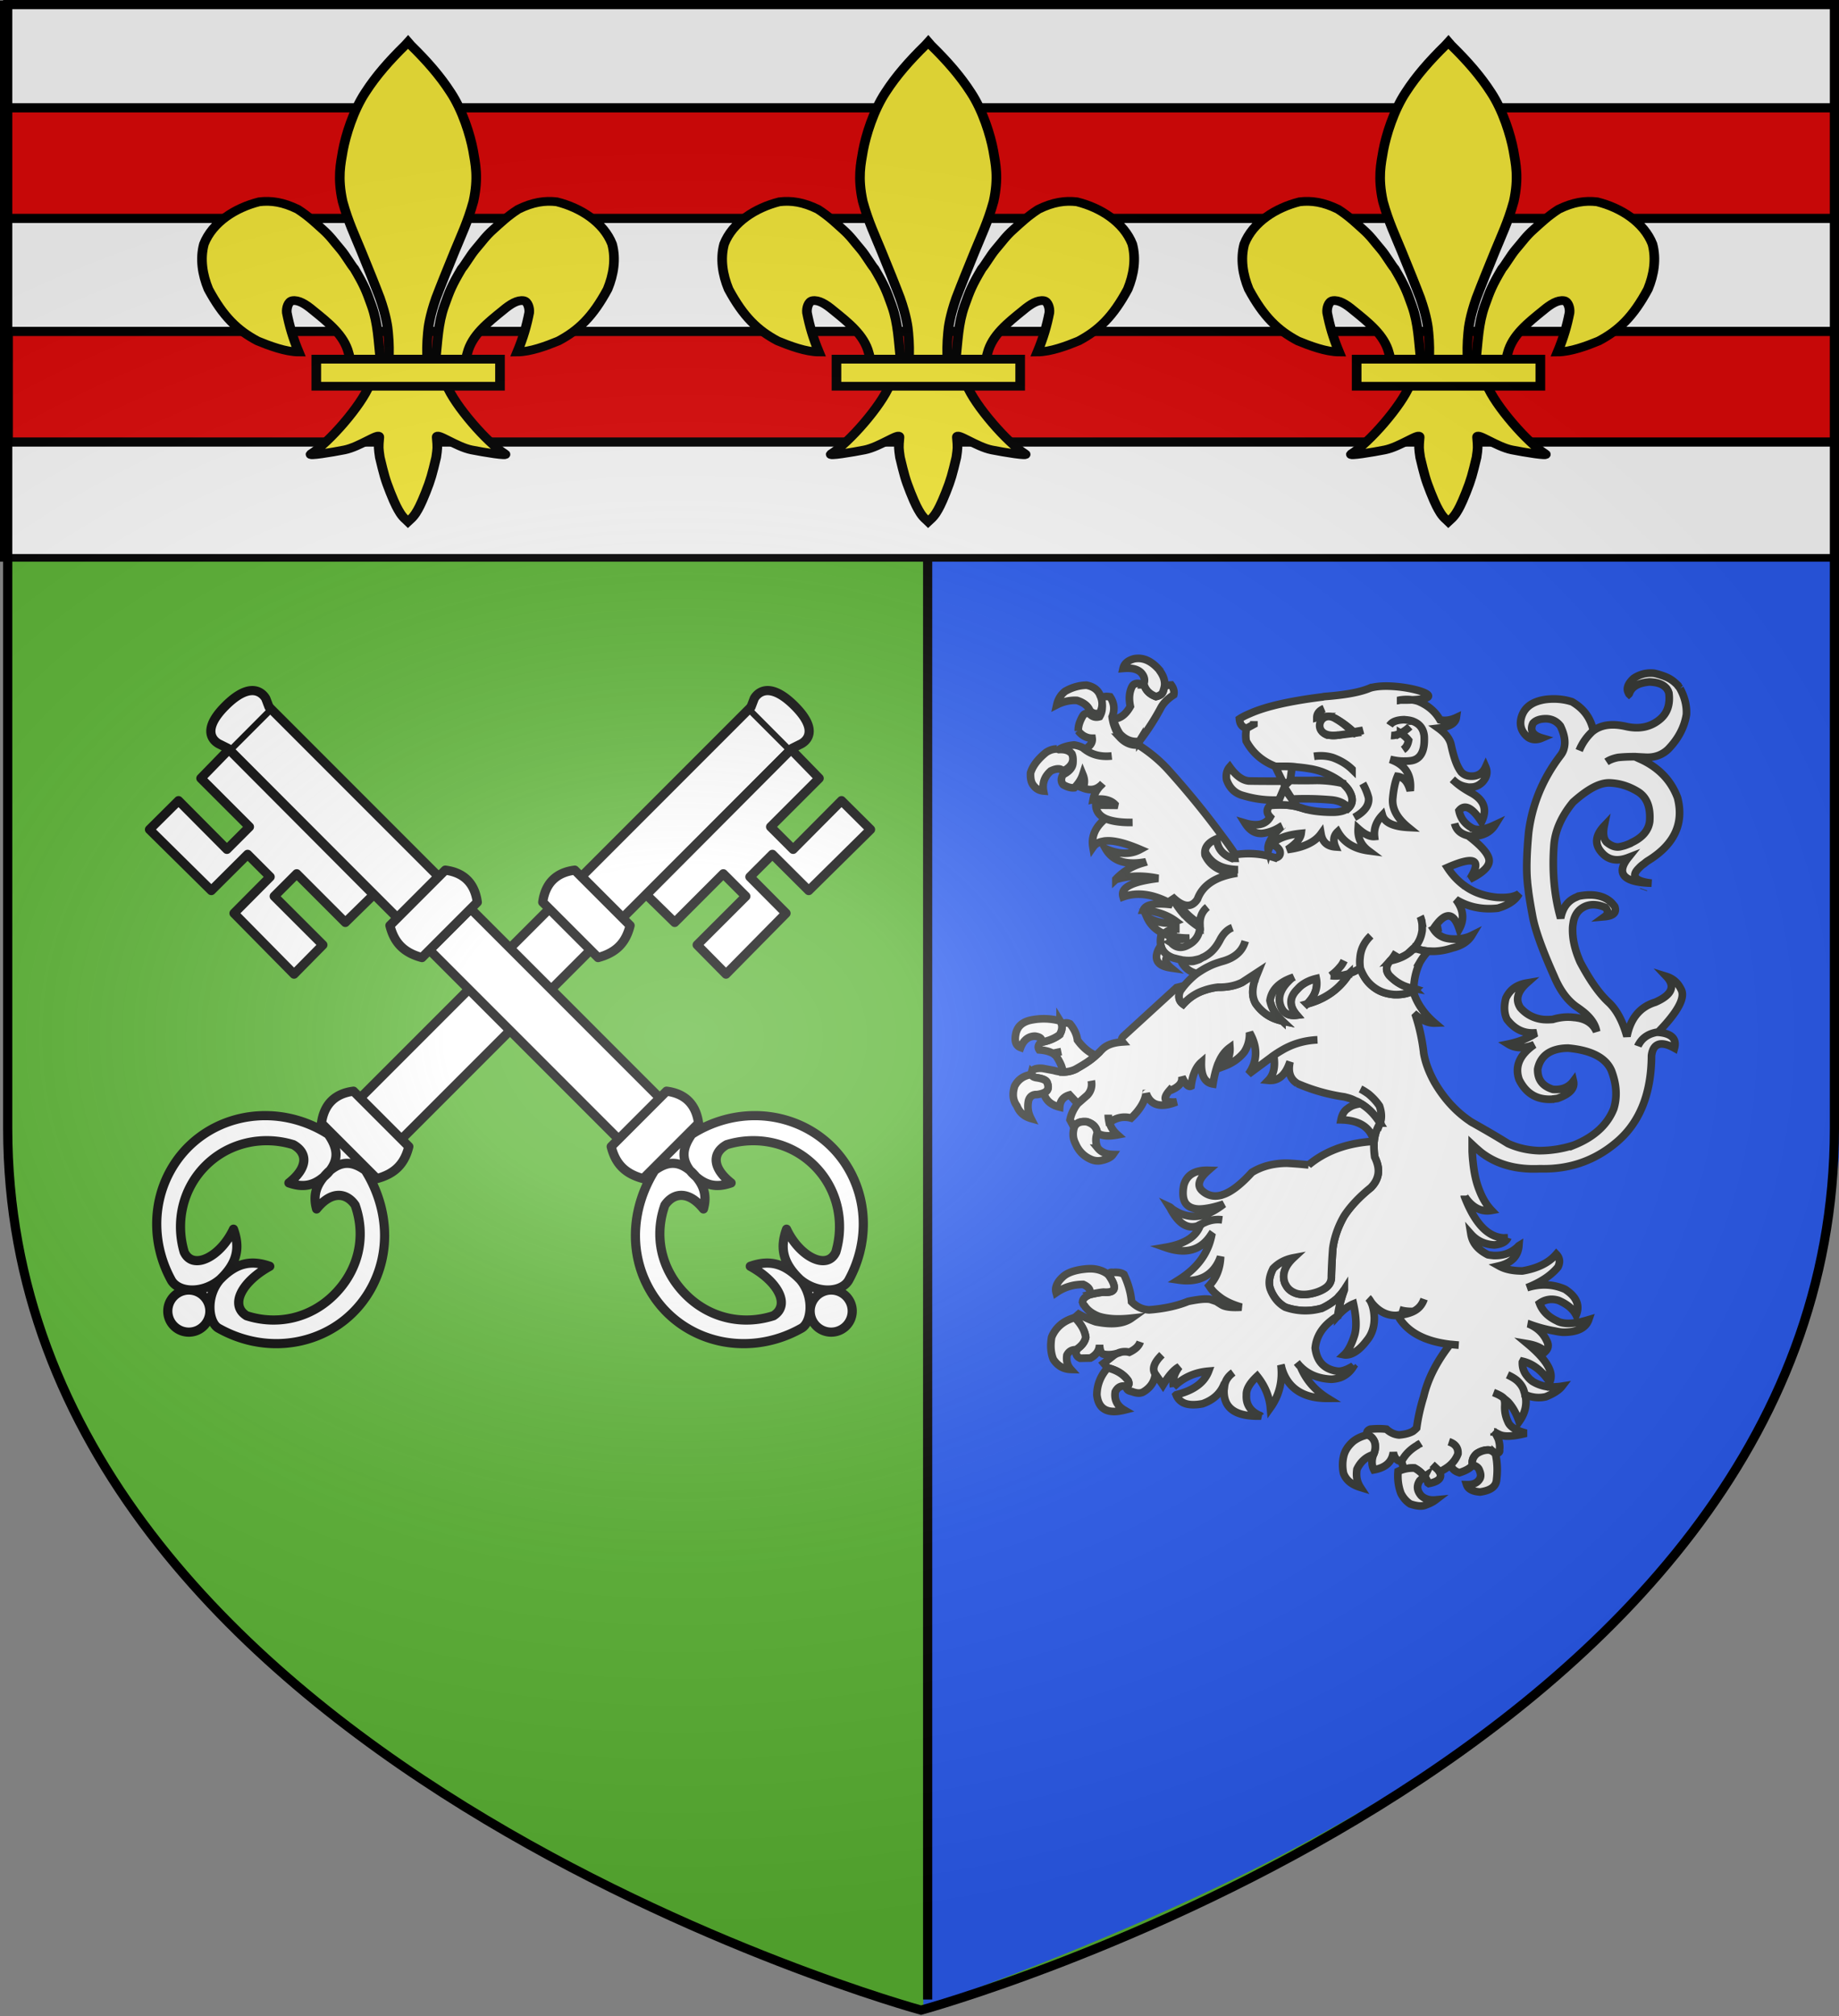 <svg xmlns="http://www.w3.org/2000/svg" xmlns:xlink="http://www.w3.org/1999/xlink" width="601.465" height="658.974" version="1.0"><rect width="100%" height="100%" fill="#808080" stroke="none"/><desc>Flag of Canton of Valais (Wallis)</desc><defs><radialGradient xlink:href="#a" id="e" cx="221.445" cy="226.331" r="300" fx="221.445" fy="226.331" gradientTransform="matrix(1.354 0 0 .977 -77.582 118.629)" gradientUnits="userSpaceOnUse"/><linearGradient id="a"><stop offset="0" style="stop-color:white;stop-opacity:.314"/><stop offset=".19" style="stop-color:white;stop-opacity:.251"/><stop offset=".6" style="stop-color:#6b6b6b;stop-opacity:.125"/><stop offset="1" style="stop-color:black;stop-opacity:.125"/></linearGradient></defs><g style="display:inline"><path d="M300.809 658.26s298.723-81.384 298.723-288.214V2.708H2.086v367.338c0 206.83 298.723 288.213 298.723 288.213" style="display:inline;opacity:1;fill:#5ab532;fill-opacity:1;fill-rule:evenodd;stroke:none;stroke-width:3;stroke-linecap:butt;stroke-linejoin:miter;stroke-miterlimit:4;stroke-dasharray:none;stroke-opacity:1" transform="translate(.914 -.835)"/><path d="M602.124 135.17H301.08v522.005c163.437-59.243 306.98-140.447 301.52-325.326-.104-3.522-.262-193.081-.475-196.68" style="display:inline;fill:#2b5df2;fill-opacity:1;fill-rule:evenodd;stroke:none;stroke-width:2.5;stroke-miterlimit:4;stroke-opacity:1" transform="translate(.914 -.835)"/><path d="M.133 2.287H599.03v180.896H.133Z" style="fill:#fff;fill-opacity:1;fill-rule:evenodd;stroke:#000;stroke-width:2.5;stroke-miterlimit:4;stroke-opacity:1" transform="translate(.914 -.835)"/></g><g style="display:inline;opacity:1" transform="translate(.914 -.835)"><g style="opacity:1"><g style="display:inline;opacity:1"><path d="M0 0h600v660H0z" style="display:inline;opacity:1;fill:none;fill-opacity:1;fill-rule:nonzero;stroke:none;stroke-width:7.56;stroke-linecap:round;stroke-linejoin:round;stroke-miterlimit:4;stroke-dasharray:none;stroke-opacity:1" transform="matrix(1.001 0 0 .725 -.224 181.594)"/></g></g><g style="fill:#fff"><path d="M260.362 36.361c-.068-.063-.068-.126-.068-.126-.203-.315-.405-.504-.607-.756-.069-.126-.135-.189-.135-.252l-.744-.693a10.2 10.2 0 0 0-3.243-2.016c-.068-.063-.203-.063-.27-.126-1.081-.378-2.162-.756-3.446-1.008-2.365-.252-4.594.315-6.621 1.638-2.027 1.827-2.568 3.528-1.622 4.977 0 .063 0 .126.068.19.068-.064.068-.19.135-.253.81-2.205 2.973-3.402 6.553-3.717 1.555.063 2.838.315 3.785.756a5.4 5.4 0 0 1 1.891 1.45c.135.188.203.377.338.566.135.19.203.504.338.82.473 3.716-.473 6.552-2.838 8.568-3.04 2.583-6.756 3.402-11.215 2.394-4.46-1.008-7.972-.567-10.607 1.386h-.068c-2.027 1.827-3.582 3.969-4.595 6.489 1.013-2.52 2.568-4.662 4.595-6.49v-.062c-.879-4.158-3.244-7.245-6.96-9.388-2.567-.819-5.405-1.134-8.58-.756-4.46.63-7.162 2.647-8.04 6.112-.608 2.457.136 4.599 2.298 6.3 1.283.819 2.77.945 4.526.189-3.04-.882-4.054-2.457-2.972-4.788.81-.945 2.23-1.512 4.323-1.512 1.96.063 3.513.882 4.662 2.394 1.351 2.835 1.756 5.229 1.148 7.37-.202.82-.608 1.576-1.148 2.269-5.81 7.623-9.256 16.002-10.405 25.2-.676 7.245-.743 12.537-.405 15.876.067 1.197.27 2.394.405 3.717.338 2.394.81 5.103 1.351 8.001.88 4.473 3.176 10.836 6.96 19.279 1.824 4.41 4.188 7.75 7.229 9.954.945.63 1.689 1.197 2.5 1.827 2.432 2.016 3.85 4.158 4.188 6.363-1.08-2.394-3.04-3.843-5.878-4.41-.473-.063-.945-.189-1.418-.189-2.365-.315-4.73-.063-7.027.63-1.486.126-2.905.126-4.189-.126-2.567-.504-4.73-1.764-6.418-3.717-1.69-2.583-.946-5.291 2.162-8.064-3.379.567-5.608 2.205-6.892 4.977-.675 2.583-.607 4.85.338 6.867 2.365 3.15 5.337 4.662 8.918 4.473h.744c-.27.126-.473.315-.744.44q-3.546 2.174-8.513 3.214 3.446 2.174 8.513.19c-4.797 3.338-6.418 7.118-4.932 11.402 2.23 4.536 5.81 6.741 10.878 6.426h.068c.068-.063.135-.063.27-.063.473-.063.879-.126 1.35-.189 4.055-1.45 5.744-3.34 5.203-5.67-1.554 2.08-3.85 2.96-6.688 2.71-3.378-1.01-5.067-3.15-5-6.616.406-2.079 1.352-3.654 2.77-4.788 1.69-1.323 4.123-2.08 7.23-2.08 7.567.694 12.296 3.15 14.12 7.372 1.69 4.473 1.96 8.568.744 12.474-2.095 5.229-6.419 9.199-12.972 11.844a36.7 36.7 0 0 1-11.486 1.827c-3.58-.126-6.959-.882-10.134-2.331-3.92-2.456-7.905-4.725-11.689-6.867 0-.063-.135-.063-.135-.063q-7.296-4.725-12.161-13.041c-1.757-3.15-3.04-6.426-3.581-9.64v-.125c-.473-3.97-1.283-7.938-2.567-11.907l.202-.189c2.027 1.7 4.054 2.52 6.013 2.457-3.243-2.772-5.54-5.985-6.824-9.577-.068-.315-.068-.566-.068-.945l-.337.063c-1.757.882-3.851 1.26-6.216 1.134-2.702-.252-4.864-1.07-6.688-2.52-1.892-1.449-3.31-3.465-4.257-6.11a19.3 19.3 0 0 1-3.648 1.763c0 .126-.067.19-.135.315-2.5 3.844-5.878 6.68-10.27 8.505-1.08.441-2.229.82-3.377 1.135.81-.756 1.418-1.575 1.959-2.395 1.148-1.89 1.486-3.905 1.08-5.921-1.823.441-3.377 1.134-4.729 2.141-.54.38-1.013.882-1.486 1.386-2.702 2.71-2.702 5.482-.135 8.443-1.96.25-3.378-.19-4.392-1.386a5.8 5.8 0 0 1-.81-1.386c-.068-.19-.068-.252-.135-.378q-1.318-3.876 2.432-7.75c.473-.504.946-.945 1.486-1.386-4.324 1.512-6.824 3.97-7.364 7.497a11.2 11.2 0 0 0 2.23 4.789c0 .063.135.189.202.25.405.506.946 1.072 1.486 1.576l.068.064c-3.58-.756-6.486-2.584-8.648-5.67-1.149-1.954-1.284-4.41-.338-7.498l.068-.063c.202-.882.608-1.764 1.013-2.772l-5.202 3.402c-2.162 1.071-4.797 1.638-7.837 1.575h-.068a21 21 0 0 0-4.594 1.071c-2.635.882-4.865 2.394-6.757 4.473-1.418-1.008-1.756-2.52-.945-4.347.405-.566.81-1.134 1.283-1.7l-2.5.63-17.228 15.75c-.81.693-.946 1.45-.473 2.016-2.838.19-5.067.882-6.621 2.394-.676.693-1.284 1.323-2.095 2.016-1.824 1.7-4.188 3.15-6.823 4.6a9.8 9.8 0 0 1-3.987.818 14.3 14.3 0 0 1-2.702-.44l-.203-.064-3.716-.693c-2.027-.126-3.243.252-3.58 1.26a1.44 1.44 0 0 0 0 .756c.134.504.54.819 1.418 1.008 2.297.315 3.513.882 3.716 1.764.608 1.575.203 2.646-1.148 3.213.608 2.457 2.364 3.97 5.202 4.662q.202-3.119 3.243-3.97l2.635 2.836 3.175-2.772c1.216-1.323 1.622-2.898 1.284-4.725.338 1.827-.068 3.402-1.284 4.725l-3.175 2.772c-1.351 1.764-2.162 3.528-2.5 5.292l1.351 2.52c.608-1.512 1.96-2.08 4.122-1.89 2.094.63 3.243 1.89 3.445 3.654 1.42 1.009 3.649 1.197 6.621.63-1.418-1.26-2.297-2.646-2.702-4.221l-.068-.063c-.135-.693-.27-1.512-.27-2.331 0 .819.135 1.639.27 2.33l.676-.125c2.027-1.323 4.257-1.701 6.554-1.071 2.837-2.71 4.459-5.418 4.864-8 .068 0 .068 0 .068-.064 1.419 3.906 4.662 4.85 9.931 2.772-3.986.378-4.797-.945-2.23-3.844.068.064.136.064.271.064 2.365-.945 3.649-2.205 3.716-3.78v-.567c.068.126.203.315.203.44l.067.064c1.014 2.08 1.96 2.835 2.703 2.457.473-3.654 1.621-6.3 3.378-7.812-.135 4.347 1.081 6.678 3.784 7.12.405-2.52.945-4.663 1.621-6.49.068-.063.068-.19.135-.252.946-2.394 2.23-4.032 3.784-5.166.135 2.016-.473 4.095-1.892 6.111 2.702-1.008 4.864-2.52 6.553-4.599 1.284-1.953 1.825-4.095 1.757-6.426 2.77 4.851 2.635 9.387-.338 13.608l8.243-6.11a35 35 0 0 1 2.567-1.639c3.581-2.142 7.5-3.276 11.756-3.465-4.256.19-8.175 1.323-11.756 3.465a35 35 0 0 0-2.567 1.638c.608 3.655 0 6.3-1.757 8.127 3.04.315 5.338-1.449 6.757-5.166.135-.315.202-.566.337-.881-.743 3.339.068 5.67 2.433 7.119a59.7 59.7 0 0 0 15.336 4.346c.744.19 1.487.38 2.162.63.541.19 1.014.441 1.554.694.608.19 1.148.504 1.69.881 2.499 1.512 4.526 3.592 6.283 6.364.607-1.512.54-3.402-.203-5.607-1.013-1.511-2.23-2.771-3.581-3.906-.879-.63-1.757-1.196-2.635-1.638.879.441 1.757 1.008 2.635 1.638 1.35 1.135 2.568 2.395 3.581 3.906.743 2.205.81 4.095.203 5.607-.068 0-.135.063-.068.126-1.081 1.827-1.69 3.717-1.892 5.86-.068.314-.068.692-.068 1.007 0 1.324.068 2.71.27 4.095.946 1.954 1.351 3.717 1.148 5.355-.202 1.512-.878 2.961-2.026 4.221-.136.126-.203.252-.406.441-3.85 3.087-6.689 6.174-8.715 9.261-2.027 3.529-3.243 7.12-3.716 10.647-.27 3.591-.406 6.679-.473 9.135.067 1.324-.406 2.457-1.487 3.402-1.08.881-2.635 1.638-4.797 2.141-1.891.441-3.648.441-5.134 0-1.69-.566-2.838-1.51-3.514-2.898-.27-.378-.405-.945-.54-1.449-.473-2.457.54-4.914 3.108-7.308-2.703.504-4.932 1.7-6.69 3.528-1.215 2.394-1.553 4.6-.945 6.552.068.252.203.44.27.693 1.081 2.457 2.635 4.221 4.662 5.356 3.784 1.323 7.77 1.51 11.688.44.068 0 .203 0 .27-.063 2.028-.945 3.717-2.08 5.136-3.34.067-.125.202-.188.27-.314.067-.063.135-.19.202-.252a13.4 13.4 0 0 0 1.757-2.205c-1.148 3.087-1.824 5.922-2.162 8.505v.064c1.69-1.89 3.446-3.214 5.135-3.906.946 4.284 1.082 7.686.406 10.08-.946 3.024-2.095 5.292-3.446 6.552.608.125 1.216 0 1.824-.126 1.756-.504 3.648-1.954 5.54-4.474 1.757-2.079 2.567-4.661 2.5-7.623-.069-1.638-.338-3.087-.744-4.221l-.406-.945c-.27-.441-.54-.882-.878-1.197.338.315.608.756.878 1.197.203.315.406.567.676.882 2.162 2.456 4.73 3.716 7.635 3.654.135 0 .27 0 .473-.063.27-.064.473-.064.743-.064h.135c1.689-.251 3.108-.63 4.256-1.196-1.689.063-3.243-.126-4.594-.567 1.351.44 2.905.63 4.594.567 1.825-.882 2.906-2.269 3.514-4.032-.608 1.764-1.69 3.15-3.514 4.032-1.148.566-2.567.945-4.256 1.196h-.135c-.27 0-.473 0-.743.064 2.905 5.355 8.648 8.505 17.16 9.513.879.063 1.892.189 2.838.252-.946-.064-1.96-.19-2.838-.252-4.46 5.733-7.297 11.34-8.648 17.073-1.014 3.276-1.824 6.741-2.297 10.27-.337.378-.743.693-1.216 1.07-.338.19-.608.315-.946.441-.946.379-2.162.63-3.58.756-1.487-.126-2.906-.756-4.122-1.89q-2.33-.284-5.27 0-1.521.567-1.014 1.89c1.149.315 1.96 1.134 2.432 2.394.338 1.324.204 2.52-.27 3.717-.067.126-.067.19-.134.315-.676 1.827-.608 3.528.135 4.977 3.851-.693 5.945-2.583 6.35-5.733.338 1.827 1.217 2.772 2.5 2.96h.203c1.081-2.141 2.837-3.905 5.135-5.228.27-.252.607-.441.945-.567a17.123 17.123 0 0 0 0 0 2.9 2.9 0 0 0-.945.567c-2.297 1.323-4.054 3.086-5.135 5.229l.744 2.583a11.1 11.1 0 0 1 3.513-.378 9.7 9.7 0 0 1 3.243 2.771c.067 0 .067.064.135.064.405.63.81 1.26 1.013 2.016l.27.189c3.243-.63 4.46-1.89 3.513-3.717-.067 0-.067-.126-.135-.19l-.405-.566-1.892-1.764 1.892 1.764.405.567c.068.063.068.189.135.189l.27-.19c1.283-.692 2.433-1.385 3.31-2.204q1.724-1.606 2.433-3.591c.135-1.953-.879-3.276-2.972-3.97 2.094.694 3.107 2.017 2.972 3.97q-.709 1.985-2.433 3.59l.203.253c0 .125.135.315.203.504.473.881 1.283 1.449 2.5 1.826 2.162-.693 3.581-1.511 4.324-2.52-.338-1.385.135-2.645 1.35-3.716 1.15-.756 2.433-1.197 3.717-1.197.81 0 1.621.44 2.365 1.26h.067c1.014-.19 1.486-.63 1.284-1.26.202-1.197 0-2.331-.338-3.465-.068-.126-.068-.252-.135-.315-.27-.567-.54-1.134-.878-1.701-.136-.126-.27-.315-.406-.44 0-.064-.068-.19-.135-.253l-.068-.063.068.063c.068.063.135.126.135.252.135 0 .203.126.338.19.472.188.81.44 1.283.63.203.125.406.188.608.25 1.554.568 4.323.38 8.31-.63-3.445-.88-5.405-2.14-6.013-3.78q-1.215-2.55-1.013-5.48v-.82c-.068-.314-.135-.755-.203-1.196-.54-.63-1.689-1.323-3.513-2.016 1.824.693 2.973 1.386 3.513 2.016.406.315.81.63 1.216 1.008 1.42 1.512 2.703 3.654 3.649 6.49 2.026-2.836 2.702-5.796 1.959-8.82 0-.064 0-.064-.068-.126-.068-.315-.135-.63-.27-.945-.27-1.135-.879-2.08-1.757-3.025-.879-.945-2.162-1.7-3.648-2.394 1.486.694 2.77 1.45 3.648 2.394.877.945 1.486 1.89 1.757 3.025.135.315.203.63.27.945.068.063.068.063.068.125 2.296.945 4.526 1.197 6.756.694 2.5-1.009 4.323-2.142 5.337-3.465-1.554.251-2.972.251-4.189.251-.068-.125-.068-.125-.068 0-2.094-.251-3.85-.881-5.405-1.826-.067-.064-.202-.19-.27-.252-.067-.063-.067-.063-.134-.063a7.7 7.7 0 0 1-1.284-1.324c-1.149-1.323-1.689-2.835-1.621-4.661l.135-.252c3.378.819 6.283 3.087 8.783 6.804 1.486-3.087-.879-7.245-7.23-12.537 2.569.441 4.527 1.26 5.743 2.583 1.082-1.008 1.217-2.141.608-3.401-1.216-2.71-3.31-4.6-6.148-5.734a47 47 0 0 0 8.783 2.394c.81.19 1.621.315 2.5.379 4.661.063 7.567-1.324 8.513-4.095-1.283.378-2.5.693-3.513.945h-.338c-2.635.44-4.662.315-6.216-.379-.135-.063-.202-.189-.337-.189-2.838-1.323-4.73-3.213-5.675-5.733 1.892-1.324 3.985-1.639 6.215-.945 2.77 1.196 4.73 2.772 5.743 4.788 1.284-3.086.203-5.796-3.175-8.126-.203-.19-.406-.252-.608-.379-3.851-1.638-7.972-1.826-12.296-.44 4.526-1.765 7.904-4.032 10.134-6.741.81-1.639.608-3.025-.54-4.221-2.5 2.898-6.216 4.661-11.08 5.48-3.109 0-5.608-.504-7.635-1.638 4.053-.945 6.215-3.213 6.486-6.615-.203.126-.27.252-.406.44-.135.127-.27.19-.473.379-1.891 1.575-4.121 2.395-6.756 2.395h-.607c-.608-.064-1.284-.126-1.892-.252-3.244-1.638-5.067-3.843-5.54-6.741 1.958 2.205 4.594 3.402 7.701 3.528 1.893-.19 3.244-.756 3.986-1.7.136-.19.27-.38.338-.63a8.9 8.9 0 0 1-3.445-.316c-4.324-1.26-7.838-5.734-10.743-13.294v-.189.064c0 .063 0 .063.068.125 2.364 3.655 5.405 5.292 8.851 4.662-1.621-1.7-2.973-3.906-3.986-6.552-1.081-2.645-1.757-5.733-2.095-9.26-.135-1.071-.202-2.205-.27-3.402v-2.331l1.284 1.197c.54.44 1.08.945 1.62 1.386 5.068 3.905 11.352 5.67 18.918 5.355h1.014c8.988.124 16.96-2.585 23.852-8.255 7.904-6.363 11.891-16.002 11.958-28.728.27-2.205 1.149-3.465 2.703-3.78 1.216-.19 2.77.189 4.797 1.323.81-3.024-.946-4.788-5.202-5.166h-.068c-.068-.063-.203-.063-.27-.063q-4.053.661-5.878 3.59c-.203.316-.405.63-.54 1.009.135-.378.337-.693.54-1.008q1.825-2.93 5.878-3.591c.068-.063.203-.063.27-.063 6.419-6.615 8.918-11.278 7.432-13.924-1.013-2.08-2.568-3.528-4.797-4.221 3.04 3.213 1.824 6.048-3.648 8.442-5 1.512-8.108 5.292-9.256 11.15-1.352-4.85-3.31-8.568-5.878-11.024-3.176-2.899-6.284-7.371-9.391-13.23-1.757-3.97-2.568-7.56-2.5-10.9 0-.818.135-1.574.27-2.33v-.063c.473-2.142 1.486-3.591 3.04-4.536 2.095-1.26 4.595-1.26 7.365-.063q1.62 1.701-.203 3.024c2.837-.252 3.985-1.323 3.31-3.276-.338-.504-.743-.945-1.149-1.387-2.364-2.205-5.877-2.96-10.54-2.079-.067.063-.135.063-.27.063-.134.063-.338.19-.472.252-2.906 1.134-4.595 3.466-5.27 6.93-2.095-7.434-2.838-15.435-2.162-24.066.405-4.599 2.432-9.26 6.215-13.86 4.798-4.284 8.716-6.426 12.027-6.3 3.243.126 6.283 1.071 9.255 2.898 2.906 1.827 4.122 5.103 3.785 9.702-.406 2.961-2.365 5.23-5.811 6.867-.203.063-.27.19-.406.252-.608.252-1.351.567-2.162.82-.338.062-.675.188-1.013.251-1.554.441-3.176-.126-4.73-1.449-1.013-1.197-1.216-2.96-.743-5.292-3.04 3.213-3.243 6.237-.54 9.01 2.161 2.267 4.999 2.645 8.445 1.322-3.784 4.725-2.095 7.56 5.135 8.253.743.063 1.554.126 2.432.126-5.473-.63-6.824-2.33-4.054-4.977a8 8 0 0 1 1.555-1.323c.472-.378.878-.756 1.419-1.07 8.58-5.293 11.756-12.16 9.594-20.539-1.96-5.229-5.608-9.324-11.08-12.096-.879-.441-1.825-.819-2.838-1.323-1.959 0-3.784.063-5.54.252-1.621.315-2.837.819-3.784 1.449.946-.63 2.162-1.134 3.784-1.449 1.757-.189 3.581-.252 5.54-.252 1.148.063 2.364.126 3.581.189 2.837.126 5.27-.756 7.229-2.583 3.31-3.402 5.337-7.182 6.013-11.403.135-2.835-.54-5.67-2.095-8.505z" style="fill:#fff;fill-opacity:1;stroke:#363835;stroke-width:2.5;stroke-miterlimit:4;stroke-dasharray:none;stroke-opacity:1" transform="translate(288.197 189.513)"/><path d="M158.95 36.235c-3.242 1.386-8.242 2.268-14.998 2.772-.203.063-.406.063-.54.126h-.068c-10.54 1.323-18.445 3.088-23.647 5.419-1.352.567-2.5 1.134-3.446 1.764.135 1.7.878 2.709 2.297 3.024v.063l2.432-1.323v-1.071 1.07l-2.432 1.324c-.27 1.575-.27 2.96-.068 4.158 2.095 3.843 5.27 6.615 9.527 8.253h.067l.068.063c1.892-.063 3.716-.063 5.337.063 2.23.126 4.257.378 6.014.693h.067c1.757.315 3.243.756 4.594 1.323 2.365 1.008 4.324 2.142 5.81 3.402.744.63 1.352 1.323 1.893 2.016 1.621 2.457 1.689 4.473.067 6.048-.135.063-.203.126-.27.189-.946.693-2.5 1.197-4.865 1.197-4.256 0-7.77-.504-10.404-1.45-.338-.125-.743-.188-1.149-.314-1.824-.504-4.054-.693-6.553-.63-.744.063-1.622.126-2.433.189-1.216 1.26-1.148 2.52.068 3.78-1.419 2.457-4.189 3.15-8.243 1.953 1.487 2.394 3.31 3.528 5.608 3.402a14 14 0 0 0 6.216-2.331l.405-.19c-.135.064-.27.127-.27.316-2.095 1.953-3.446 3.78-4.054 5.355v.063c-.068 0-.068 0-.068.063-.27.819-.405 1.575-.202 2.268q.304-1.134 1.216-2.079c1.757-1.827 4.932-3.024 9.526-3.465-.202 1.7-1.756 3.465-4.526 5.292 5.405-.693 9.053-2.457 11.012-5.166.473 2.709 2.027 4.095 4.73 4.284-.879-2.016-.608-3.717.743-4.977 1.96 3.465 5.27 5.607 10.066 6.237-2.432-1.827-3.58-4.221-3.378-7.245 2.095 1.89 3.851 2.709 5.337 2.583-.27-2.583.608-4.914 2.568-6.993.675 2.394 3.513 3.78 8.513 4.032-3.716-3.024-5.337-6.111-5.135-9.261.27-3.213.81-5.67 1.554-7.434 2.027.252 3.378 1.764 4.189 4.725.54-5.166-1.621-8.568-6.554-10.27 1.42.316 2.838.568 4.189.568.878 0 1.69 0 2.567-.126 2.838-.378 4.392-2.646 4.392-6.804 0-.82 0-1.575-.203-2.205v-.063c-.473-1.89-1.689-3.15-3.58-3.843-.068-.063-.203-.063-.27-.063 0-.063-.135-.063-.135-.063a7 7 0 0 0-1.217-.252c-.338-.063-.743-.063-1.148-.126-2.365.063-3.986.63-4.798 1.89.811-1.26 2.433-1.827 4.798-1.89.405.063.81.063 1.148.126.473.063.81.126 1.217.252 0 0 .134 0 .134.063.068 0 .204 0 .27.063 1.892.693 3.108 1.953 3.581 3.843v.063c.203.63.203 1.386.203 2.205 0 4.158-1.554 6.426-4.392 6.804-.878.126-1.689.126-2.567.126-1.351 0-2.77-.252-4.189-.567 4.933 1.7 7.094 5.103 6.554 10.269-.811-2.961-2.162-4.473-4.19-4.725-.742 1.764-1.282 4.22-1.553 7.434-.203 3.15 1.42 6.237 5.135 9.26-5-.251-7.838-1.637-8.513-4.031-1.959 2.079-2.838 4.41-2.568 6.993-1.486.126-3.243-.693-5.337-2.583-.203 3.024.946 5.418 3.378 7.245-4.797-.63-8.107-2.772-10.066-6.237-1.351 1.26-1.622 2.96-.743 4.977-2.703-.189-4.257-1.575-4.73-4.284-1.959 2.709-5.607 4.473-11.012 5.166 2.77-1.827 4.324-3.591 4.526-5.292-4.594.44-7.77 1.638-9.526 3.465 1.621.819 2.5 1.701 2.635 2.583.135 1.071-.406 1.701-1.554 1.953a24 24 0 0 0-2.838-.756c-3.445-.756-6.824-.819-10.202-.315-.135 0-.202 0-.27.063-.27 0-.54 0-.743.063-3.31-1.26-4.932-3.402-5.135-6.426-2.838 1.197-4.189 2.961-3.783 5.355 1.824 3.78 5.27 5.67 10.472 5.859h.338-.338q-10.44 1.606-12.972 8.505c-1.96 3.024-4.797 2.71-8.446-.945.203.504.54 1.071.811 1.512.946 1.638 2.027 3.087 3.176 4.41h.067a23.5 23.5 0 0 0 5.202 4.284c-.067-2.33.744-4.158 2.433-5.544-1.69 1.386-2.5 3.213-2.433 5.544-.202 2.457-1.35 4.284-3.513 5.544-2.162 1.323-3.986 1.197-5.54-.189-.203-.189-.338-.378-.54-.504-.473-.63-.608-1.323-.203-2.142l-1.892-.63c-.473.504-.81 1.134-1.08 1.89-.204 1.197-.204 2.268 0 3.15.337 1.386 1.148 2.394 2.364 3.213.473.252 1.013.504 1.689.756.81.19 1.621.441 2.365.567.135.063.337.063.473.126.337.063.743.063 1.148.126.878.063 1.757.063 2.635-.063.608-.126 1.284-.252 1.96-.441.134-.063.27-.126.405-.126.338-.19.608-.378 1.013-.504.81-.441 1.69-1.008 2.432-1.701 1.081-1.008 1.96-2.205 2.77-3.717 1.082-2.142 2.433-3.528 4.122-4.158-1.69.63-3.04 2.016-4.121 4.158-.811 1.512-1.69 2.709-2.77 3.717-.744.693-1.622 1.26-2.433 1.7-.405.127-.675.316-1.013.505-.135 0-.27.063-.406.126l-.135.189c-.608.252-1.216.44-1.756.567-.136.063-.27.063-.27.063-.879.063-1.69 0-2.433-.315-.405-.063-.81-.063-1.148-.126-.136-.063-.338-.063-.473-.126.067.063.067.19.135.252 0 .126.135.315.202.44 0 .064.068.19.136.253 0 .063 0 .125.067.189 1.149 1.826 2.77 2.96 4.797 3.401 1.284-.881 2.567-1.7 4.054-2.394 1.216-.63 2.567-1.07 3.986-1.511 4.189-1.071 6.824-3.276 7.77-6.679-.946 3.402-3.581 5.607-7.77 6.679-1.419.44-2.77.881-3.986 1.511-1.487.694-2.77 1.512-4.054 2.394-1.486 1.135-2.838 2.457-4.121 3.97-.473.566-.879 1.134-1.284 1.7-.81 1.827-.473 3.34.946 4.347 1.892-2.079 4.121-3.59 6.756-4.473a21 21 0 0 1 4.594-1.07h.068c3.04.062 5.675-.505 7.837-1.576l5.203-3.402c-.406 1.009-.811 1.89-1.014 2.772l-.067.063c-.946 3.087-.811 5.544.337 7.497 2.162 3.087 5.068 4.914 8.648 5.67l-.067-.063a16 16 0 0 1-1.486-1.575c-.068-.063-.203-.19-.203-.252a11.2 11.2 0 0 1-2.23-4.788c.54-3.528 3.04-5.985 7.365-7.497.202-.063.405-.126.54-.189-.135.063-.338.126-.54.19-.54.44-1.014.88-1.487 1.385q-3.75 3.874-2.432 7.75c.068.125.068.188.135.377.203.504.473.945.81 1.386 1.014 1.197 2.433 1.638 4.392 1.386-2.567-2.96-2.567-5.733.136-8.442.472-.504.945-1.008 1.486-1.386 1.351-1.008 2.905-1.7 4.73-2.141.405 2.016.067 4.031-1.082 5.921-.54.82-1.148 1.639-1.959 2.395a30 30 0 0 0 3.378-1.135c4.392-1.826 7.77-4.661 10.27-8.505.067-.125.135-.189.135-.315-.068.064-.203.064-.203.126h-.067c-1.96.567-3.852.82-5.743.567h-.068.068q1.825-1.323 3.04-2.835c.135-.126.203-.252.338-.379q.608-.85 1.013-1.7-.405.85-1.013 1.7c-.135.126-.203.252-.338.38q-1.215 1.51-3.04 2.834h-.068.068c1.891.252 3.783 0 5.743-.567h.067c0-.063.135-.063.203-.126a19.3 19.3 0 0 0 3.648-1.764c-.135-1.134-.203-2.205-.068-3.339.203-2.772 1.351-5.166 3.513-7.245-2.162 2.079-3.31 4.473-3.513 7.245-.135 1.134-.068 2.205.068 3.34.945 2.645 2.364 4.661 4.257 6.11 1.823 1.45 3.985 2.268 6.688 2.52 2.364.126 4.46-.252 6.215-1.134.068-.063.203-.126.338-.189h.068c0-.063.135-.126.203-.19.135-.062.406-.188.473-.25-.203-.064-.473-.127-.744-.19-3.108-.504-5.675-1.89-7.972-4.284-1.284-1.576-1.149-3.15.27-4.789.81-.882 1.419-1.827 2.026-2.835-.607 1.008-1.216 1.953-2.026 2.835 3.31-.693 5.742-1.953 7.431-3.717.136-.125.27-.315.406-.44l.068-.064c.068-.126.203-.25.27-.378h.068-.068l.135-.126c1.148-1.512 1.824-3.087 2.095-4.85.067-.253.067-.442.067-.694v-.567c0-.504 0-1.008-.067-1.512q-.102 0 0 0c-.135-.756-.27-1.512-.608-2.205.338.693.473 1.45.608 2.205q-.102 0 0 0c.067.504.067 1.008.067 1.512v.567c0 .252 0 .441-.067.693-.27 1.764-.946 3.34-2.095 4.851-.068.063-.068.063-.068.126h-.067c-.069.126-.203.252-.27.378l-.068.064c.067.063.135.063.202.063.203.063.406.19.609.19 1.147.378 2.432.63 3.716.755 2.567.19 5.201-.126 8.039-1.07 2.905-.694 5.067-2.08 6.283-4.096-2.027 1.008-4.459 1.386-7.162 1.134-2.364-.252-4.12-1.26-5.337-3.15l.135-.063h.068-.066l-.135.063 2.568-.504-2.23.441-.135-.441c3.648-5.292 6.35-5.103 8.176.441 1.756-3.15 1.418-6.363-1.081-9.64 4.053 2.458 8.58 3.403 13.715 2.836 3.513-1.008 5.81-2.646 6.959-4.725-1.487 1.008-3.851 1.386-7.162 1.197-4.054-.378-7.635-1.575-10.54-3.717-.136 0-.203-.063-.203-.126-2.162-1.575-3.986-3.528-5.54-5.922 8.918-3.906 11.35-2.646 7.364 3.717 0 .063 0 .063-.068.126 4.189-2.08 6.35-4.095 6.35-6.048s-2.296-4.725-6.89-8.19c-2.5-.63-3.92-1.953-4.392-4.032.473 2.079 1.892 3.402 4.391 4.032.406.063.744.189 1.149.189q5.37 0 7.702-3.78c-1.351.63-2.568 1.134-3.648 1.323-.068 0-.068 0-.068.063h-.135c-.135.063-.27.063-.27.126-1.149.126-2.162.063-2.972-.19 0-.062-.069-.062-.135-.062-2.433-1.26-4.054-3.15-4.595-5.86 1.824-2.267 4.324-1.07 7.364 3.655 1.96-4.032.878-7.12-3.31-9.45-2.433-1.323-4.324-2.646-5.743-4.032l-.135-.063c-.135-.126-.203-.252-.338-.378.135.126.203.252.338.378l.135.063c1.148 1.07 2.5 1.764 4.054 2.016.472.126 1.013.189 1.486.126 1.554 0 2.837-.63 3.919-1.764 1.351-1.576 1.689-3.15.945-4.852-.878 1.953-2.365 2.961-4.323 3.024-1.555.063-2.703-.378-3.649-1.323-.27-.378-.54-.756-.743-1.134-1.013-1.764-1.824-4.284-2.568-7.686-.405-2.016-1.823-3.843-4.188-5.544 3.648-.44 5.608-1.575 5.877-3.465-1.756.82-3.512 1.134-5.336.756-1.487-2.646-3.852-4.725-7.163-6.11q-2.735-.852-5.877-.379c-.338.063-.744.19-1.082.19.338 0 .744-.127 1.082-.19 22.11.191-1.17-6.647-9.864-3.905zm9.73 14.869c-1.082.504-2.095.693-2.838.63.743.063 1.757-.126 2.838-.63.135-.063.202-.126.27-.126 1.013-.504 2.026-1.197 3.04-2.142-1.014.945-2.027 1.638-3.04 2.142a10 10 0 0 1 2.634 2.33c-.27 1.45-.81 2.395-1.824 3.088 1.013-.693 1.554-1.638 1.824-3.087a10 10 0 0 0-2.635-2.331c-.067 0-.134.063-.27.126zm-24.323-5.544c1.013 0 1.892.126 2.838.44.135.064.338.19.54.253q3.648 2.078 6.284 4.725l2.634-.945-1.988.342-5.984 1.233c-.27 0-.473 0-.676.063a9.5 9.5 0 0 1-1.891 0c-.338-.063-.744-.063-1.081-.063-1.352-.567-2.095-1.45-2.23-2.71-.203-1.196.338-2.33 1.554-3.338h-.81c-.609.063-1.284.126-1.96.315 0-1.26.743-2.268 2.365-2.961-1.622.693-2.365 1.7-2.365 2.96.676-.188 1.351-.251 1.96-.314zm14.12 26.46c-.405-1.512-1.013-3.024-1.891-4.6.878 1.576 1.486 3.088 1.892 4.6.337 2.394-1.216 4.599-4.661 6.489 3.445-1.89 4.998-4.095 4.66-6.49zm-5.404-9.261c-1.757-1.701-3.851-2.898-6.216-3.78-2.027-.63-4.054-.756-6.216-.441 2.162-.315 4.189-.19 6.216.44 2.365.883 4.459 2.08 6.216 3.78z" style="fill:#fff;fill-opacity:1;stroke:#363835;stroke-width:2.5;stroke-miterlimit:4;stroke-dasharray:none;stroke-opacity:1" transform="translate(288.197 189.513)"/><path d="M148.005 51.67c.203-.062.406-.062.676-.062l5.014-.63c-1.756-1.764-3.528-3.34-5.96-4.725-5.534-3.44-8.402 6.276.27 5.418zM132.871 66.413l.608-4.473c-1.621-.126-3.445-.126-5.337-.063l-.068-.063h-.067v.126l2.297 4.725.946 1.323z" style="fill:#fff;fill-opacity:1;stroke:#363835;stroke-width:2.5;stroke-miterlimit:4;stroke-dasharray:none;stroke-opacity:1" transform="translate(288.197 189.513)"/><path d="m131.168 68.933 2.244 3.59a95.5 95.5 0 0 1 12.702.253c2.567.189 4.526 1.07 5.81 2.646 1.622-1.575 1.554-3.591-.068-6.048-.54-.693-1.148-1.386-1.891-2.016a39 39 0 0 0-8.446-.945c-2.702.063-5.54.063-8.648 0l-1.621 1.575-.946-1.323c-3.851 0-7.5 0-10.945-.063-2.162-.19-4.257-1.764-6.284-4.6-.945 1.072-1.283 2.52-1.013 4.159.946 2.772 2.77 4.536 5.473 5.229 3.58 1.07 7.296 1.575 11.283 1.449.135-.063.27-.063.405-.063z" style="fill:#fff;fill-opacity:1;stroke:#363835;stroke-width:2.5;stroke-miterlimit:4;stroke-dasharray:none;stroke-opacity:1" transform="translate(288.197 189.513)"/><path d="m133.412 72.524-2.568-3.591-1.621 3.843-.54 1.638c2.5-.063 4.729.126 6.553.63zM83.415 54.954c-.067 0-.135-.126-.202-.126-2.23.19-4.257-.567-6.08-2.52a17.4 17.4 0 0 1-2.163-4.85c-.135-.63-.27-1.198-.338-1.828.946-2.33.676-4.536-.675-6.552-1.69-.252-2.635 0-3.108.82-.068 0-.068 0-.068.062.878 2.016.743 3.906-.27 5.607-1.284.378-2.297.063-3.176-.819 0-.063 0-.126-.067-.189-1.081-.252-1.892.063-2.297.882-1.014 1.764-1.487 3.34-1.42 4.788a6.5 6.5 0 0 0 1.69 1.575c.878.504 1.757.82 2.838.82.202 1.385-.54 2.52-2.297 3.59-.068 0-.068 0-.068.063 2.432 1.827 5.337 2.52 8.783 2.142-3.446.378-6.35-.315-8.783-2.142 0-.063 0-.063.068-.063-.811-.63-2.027-1.134-3.581-1.386-1.892.19-3.446.63-4.595 1.26-.608.441-.878.693-.878.945-.067.19.135.315.473.441 1.96-.126 3.378.315 4.256 1.386.946 2.268 0 4.221-2.905 5.67-.743 1.26-.675 2.394.068 3.276 1.284.756 2.5 1.134 3.648 1.008 1.42-1.449 2.297-2.898 2.77-4.347.676 1.638.676 3.087 0 4.41 2.23.882 4.122.693 5.743-.693.27-.189.54-.504.81-.819-.27.315-.54.63-.81.82-1.284 1.385-2.094 2.897-2.365 4.472.27-.063.541-.063.811-.063 2.838-.315 5 .315 6.284 1.638l-.068.315-6.148-.063c.067 2.016 1.148 3.465 3.175 4.41 2.027.882 5 1.323 8.85 1.26-3.85.063-6.823-.378-8.85-1.26-3.378 2.71-4.73 5.86-4.121 9.388.743-1.071 1.892-1.764 3.31-1.953.136-.063.27-.063.406-.063.067-.063.203-.063.27-.063h.135c2.703-.252 6.486.693 11.35 2.772-3.242 1.764-7.026 1.638-11.35-.252 2.23 3.906 6.284 5.355 12.162 4.473l.067.189c-3.513 1.008-6.35 2.709-8.716 5.166v.063l-.135.126v.063c.068-.063.203-.063.203-.063h.068c4.189-1.26 8.648-1.323 13.58-.315-5.473.693-8.986 1.7-10.608 3.15-.946.819-1.216 1.764-.878 2.898 4.594-1.638 9.73-.945 15.27 2.016l-.068.126-.135.315c-5-.504-7.77.126-8.446 1.89.54 0 1.014.063 1.554.126 3.784.567 6.756 1.764 9.121 3.528-2.702 1.07-5.878.567-9.526-1.386 1.08 2.457 2.973 4.347 5.675 5.48q1.114-1.322 3.243-1.511c0-.063 0-.063.068 0 .135-.063.337-.063.473-.063a2 2 0 0 0-.54.504 1 1 0 0 1-.204.126c-.54.504-.945 1.07-1.148 1.575.203.063.405.126.675.189.068.063.136.063.203.063 1.622.315 3.446.504 5.473.504-2.5.252-4.527.693-6.148 1.386.202.126.337.315.54.504 1.554 1.386 3.378 1.512 5.54.189 2.162-1.26 3.31-3.087 3.513-5.544a23.5 23.5 0 0 1-5.202-4.284h-.067c-1.149-1.323-2.23-2.772-3.176-4.41-.27-.441-.608-1.008-.81-1.512 3.648 3.654 6.485 3.969 8.445.945q2.534-6.9 12.972-8.505c-5.203-.19-8.648-2.08-10.472-5.86-.406-2.393.945-4.157 3.783-5.354.203 3.024 1.824 5.166 5.135 6.426.202-.063.473-.063.743-.063l-.338-2.08c-1.216-1.826-2.567-3.653-3.85-5.354-5.27-7.183-11.081-14.302-17.365-21.295-2.77-3.087-6.013-5.796-9.729-8.19Z" style="fill:#fff;fill-opacity:1;stroke:#363835;stroke-width:2.5;stroke-miterlimit:4;stroke-dasharray:none;stroke-opacity:1" transform="translate(288.197 189.513)"/><path d="M91.793 35.353a8.2 8.2 0 0 1-.405 1.638c-.203 1.071-1.014 1.701-2.432 2.016q-3.04-1.134-3.852-3.78c-.135-.063-.202-.063-.27-.063-1.824-.756-3.108-.567-3.716.63-.878 1.764-1.08 3.906-.54 6.427-1.487 2.646-3.31 4.032-5.54 4.095h-.068a17.4 17.4 0 0 0 2.162 4.85c1.824 1.954 3.851 2.71 6.08 2.52.068 0 .136.127.203.127l.27-.441a77.7 77.7 0 0 0 6.824-10.584q1.217-2.364 4.257-4.348c.27-1.07-.068-2.205-.81-3.213zM92.942 123.68c-1.216-.819-2.027-1.826-2.365-3.213-.743.882-1.216 1.953-1.419 3.087-.27 2.33 1.284 3.654 4.73 4.158-1.892-1.575-2.162-2.898-.946-4.032zM58.147 146.298c.203 1.134-.068 2.205-.743 3.276-1.622 1.196-3.649 2.015-6.013 2.456-.946.756-1.149 1.639-.608 2.457 1.824.126 3.243.504 4.459 1.134l2.77-.567-2.77.567c.338.252.743.567 1.08.882 1.352 2.079 2.095 3.78 2.163 5.23a9.8 9.8 0 0 0 3.986-.82c2.635-1.45 5-2.899 6.824-4.6-2.365-1.008-4.324-2.709-6.013-5.04q-.304-2.646-2.433-5.291c-1.08-.503-1.959-.377-2.702.316zM98.077 198.714c-.473 2.456-.338 4.41.472 5.733.27.441.609.756 1.014 1.071.878.63 1.96.945 3.378 1.008 2.095 0 4.797-.504 8.175-1.638-2.432 1.89-4.73 3.15-7.026 3.717-.406.063-.744.19-1.081.19-2.095.314-4.054 0-5.946-.757-.946-.378-1.892-.945-2.77-1.512-.27-.251-.54-.566-.946-.756.203.315.406.63.54.945 2.77 5.04 5.946 6.679 9.595 4.977v-.126c.405-.189.743-.378 1.08-.504.136-.063.27-.126.474-.189 1.824-.819 3.783-1.07 5.607-.819-1.824-.252-3.783 0-5.608.82a3.4 3.4 0 0 0-.472.188c-.338.126-.676.315-1.081.504v.126c-1.284 3.843-5.135 6.3-11.486 7.371 6.621 2.331 11.553 1.008 14.864-3.969l.27.19c-.338 1.574-.81 3.086-1.486 4.472-1.825 3.97-5 7.245-9.324 9.954 3.378.505 6.283.126 8.513-1.07 2.365-1.26 4.189-3.465 5.27-6.552-.135 3.906-1.42 7.056-3.784 9.513.54.82 1.149 1.639 1.892 2.331a22 22 0 0 0 2.365 1.89c1.824 1.197 3.918 2.08 6.35 2.772-3.04.19-5.27 0-6.553-.819-.338-.19-.54-.379-.743-.505h-.068c-.405-.25-.675-.44-.743-.504-1.013-.378-1.69-.566-2.027-.693a5.7 5.7 0 0 0-1.148-.126c-1.352-.063-3.379.19-6.149.756-3.58 1.45-7.77 2.394-12.77 2.772-1.148-.063-2.161-.315-3.107-.756q-1.419-.66-2.635-1.89c-.203-2.71-1.013-5.733-2.5-8.946-.81-.567-2.027-.756-3.648-.63-.743-.126-1.149.063-1.351.693v.189c2.837 4.032 2.364 5.86-1.622 5.545-.946.063-2.5.315-4.594.82-2.162 1.007-2.77 2.14-1.892 3.4l.203.19c.135.125.202.315.338.504l.135.126c.946 1.196 2.364 2.141 4.121 2.835 2.703.882 6.283 1.134 10.81.63-2.567 1.827-6.418 2.268-11.688 1.197-1.554-.504-3.446-1.323-5.608-2.52l-1.284 1.134c2.162 2.205 3.31 4.347 3.581 6.426-.27 1.449-1.216 2.709-2.837 3.843 0 .126 0 .19-.068.252-.54 1.26-.135 2.205 1.081 2.772l3.378-.064c1.96-1.07 2.905-2.52 2.973-4.346.067 1.826.54 2.835 1.284 3.086 1.689.315 3.243.126 4.661-.315a5.67 5.67 0 0 1 3.784-.315c1.96-.945 3.108-2.015 3.58-3.401-.472 1.386-1.62 2.456-3.58 3.401a5.67 5.67 0 0 0-3.784.315c-.405.126-.81.379-1.216.63l-3.378 2.646 1.284 1.512h.067c2.973.756 5.203 2.141 6.622 4.158.405.882.337 1.512-.338 1.89l-.068.064c-.203.881.338 1.385 1.69 1.638 1.486.567 2.77.693 3.783.063 2.297-1.386 3.58-3.34 3.85-5.796-1.148-1.638-.472-3.717 2.163-6.3-2.635 2.583-3.31 4.662-2.162 6.3.473.693 1.351 1.89 2.5 3.59 1.891-3.086 3.648-5.102 5.337-5.984-1.689 2.205-2.297 4.41-1.892 6.615v.063-.063c3.176-3.087 6.96-4.788 11.486-5.166-1.419 3.78-4.932 6.3-10.472 7.686-.068 0-.068 0-.135.063 1.148 2.835 3.986 3.78 8.648 2.898 3.378-1.196 5.607-3.213 6.824-5.921l.337.063c.203-1.701 1.216-3.15 2.838-4.347-1.622 1.197-2.635 2.646-2.838 4.347-.067.252-.135.441-.135.693-.54 6.364 3.378 9.387 11.689 9.199h.405c-.135-.064-.203-.064-.203-.064-.067-.125-.135-.125-.202-.125-3.04-1.324-4.595-3.591-4.392-6.679v-.126c-.068-1.764 1.081-3.78 3.513-6.048 2.568 3.213 3.986 6.678 4.324 10.332 2.973-4.159 4.054-8.82 3.446-13.986.068.189.068.315.135.44 0 .126 0 .19.068.316.202.755.473 1.575.81 2.33 2.365 5.23 7.162 7.875 14.324 7.812-4.19-2.583-7.162-6.048-8.918-10.332-.406-.378-.811-.881-1.217-1.385.406.504.811 1.008 1.217 1.385 2.567 2.584 5.945 3.906 10.066 4.095a11.8 11.8 0 0 0 3.04-.566q2.535-1.04 4.054-3.402l-.134-.126.27-.315c-.27.19-.608.379-.879.505-1.689.945-3.175 1.385-4.324 1.26-4.324-.567-6.756-3.15-7.297-7.56.338-3.53 2.095-6.49 5.135-8.884.676-.567 1.351-1.071 2.162-1.512v-.126l.068-.063c.338-2.583 1.013-5.418 2.162-8.505a13.4 13.4 0 0 1-1.757 2.205c-.067.063-.135.19-.202.252-.068.126-.203.189-.27.315-1.42 1.26-3.109 2.394-5.135 3.339-.068.063-.203.063-.27.063-3.92 1.07-7.906.882-11.69-.44-2.026-1.135-3.58-2.9-4.66-5.356-.069-.252-.204-.44-.271-.693-.608-1.953-.27-4.158.946-6.552 1.756-1.827 3.986-3.024 6.688-3.528-2.567 2.394-3.58 4.85-3.107 7.308.135.504.27 1.071.54 1.45.676 1.385 1.824 2.33 3.513 2.897 1.487.441 3.243.441 5.135 0 2.162-.504 3.716-1.26 4.797-2.141 1.081-.945 1.554-2.08 1.486-3.402.068-2.457.203-5.544.473-9.135.473-3.528 1.69-7.12 3.716-10.647 2.027-3.087 4.865-6.174 8.716-9.26.203-.19.27-.316.405-.442 1.149-1.26 1.824-2.709 2.027-4.22.203-1.639-.203-3.402-1.148-5.356-.203-1.386-.27-2.771-.27-4.095l-.473-1.008c-8.445.566-15.404 3.15-20.877 7.686a132 132 0 0 0-7.026-.567c-4.392 0-8.31 1.008-11.554 3.024-3.513 3.844-6.553 6.237-9.256 7.182-.27.063-.473.19-.743.252-2.365.63-4.459.126-6.148-1.386-1.892-1.638-1.284-3.906 1.96-6.74-4.46-.13-7.096 1.508-8.041 4.847zM175.3 125.822a22.7 22.7 0 0 1 2.636-3.59c-1.284-.127-2.568-.379-3.716-.757l-1.217.19c-1.69 1.764-4.121 3.024-7.432 3.716-1.419 1.638-1.554 3.213-.27 4.788 2.297 2.395 4.865 3.78 7.973 4.285a21.4 21.4 0 0 1 2.027-8.632zM153.478 172.632c-.81.315-1.351.693-1.96 1.134q-1.52 1.04-2.026 3.59c5.945.127 9.527 2.395 10.742 6.868.068.063.068.063.068.189.203-2.142.81-4.032 1.892-5.86-.068-.063 0-.125.068-.125-1.757-2.772-3.784-4.851-6.283-6.364a13 13 0 0 0-2.501.568z" style="fill:#fff;fill-opacity:1;stroke:#363835;stroke-width:2.5;stroke-miterlimit:4;stroke-dasharray:none;stroke-opacity:1" transform="translate(288.197 189.513)"/><g style="fill:#fff"><path d="M91.388 36.991a8.2 8.2 0 0 0 .405-1.638c.135-1.575-.405-3.15-1.554-4.725-.067-.063-.067-.126-.067-.189-2.635-3.087-5.405-4.347-8.378-3.78-2.095.567-3.243 1.638-3.58 3.15 2.77-.252 4.728.19 5.945 1.45 1.08 1.196 1.35 2.52.675 3.905.068 0 .135 0 .27.063q.811 2.646 3.852 3.78c1.418-.315 2.23-.945 2.432-2.016zM70.781 38.818c-.067-.063-.067-.126-.067-.189-.744-1.827-2.23-2.898-4.46-3.339-2.432.063-4.729.693-7.026 2.016-1.419 1.134-2.297 2.583-2.703 4.41 2.095-1.07 4.324-1.575 6.622-1.449 2.162.693 3.513 1.765 4.12 3.15.068.064.068.127.068.19.879.882 1.892 1.197 3.176.819 1.013-1.701 1.148-3.592.27-5.608zM61.457 57.719c-.878-1.071-2.297-1.512-4.256-1.386-.338-.126-.54-.252-.473-.441l-.203.252c-1.216 0-2.364.378-3.513 1.134-2.567 2.079-4.324 4.284-5.067 6.678q-.102 2.363.608 3.59c.878 1.45 2.094 2.206 3.648 2.332-.473-2.52.27-4.725 2.365-6.552 1.96-.945 3.31-.882 3.986.063 2.905-1.45 3.851-3.402 2.905-5.67zM57.404 149.574c.675-1.071.946-2.142.743-3.276-.135-.38-.27-.82-.54-1.26a20.5 20.5 0 0 0-8.986-.38c-3.108.506-4.933 2.017-5.473 4.475-.54 2.52 0 4.031 1.554 4.599.946-2.457 2.567-3.717 4.73-3.717 1.824.252 2.432.945 1.959 2.016 2.364-.441 4.391-1.26 6.013-2.457zM49.702 163.56c-.879-.19-1.284-.504-1.42-1.008-2.5.315-4.39 1.575-5.54 3.78-.81 2.52-.607 4.662.744 6.489.81 2.079 2.364 3.465 4.594 4.095-.946-1.827-1.216-3.717-.81-5.796.405-1.45 1.418-2.08 2.77-2.016q1.418-.189 2.229-.567c1.351-.567 1.757-1.638 1.149-3.213-.203-.882-1.42-1.45-3.716-1.764zM69.97 186.618c-.743-1.45-.878-3.15-.202-4.977-.203-1.764-1.352-3.024-3.446-3.654-2.162-.19-3.513.378-4.121 1.89-.54 1.89-.406 3.59.405 5.166 1.081 2.583 2.838 4.284 5.202 5.291 1.081.441 2.23.567 3.311.315 1.96-.44 3.175-1.07 3.783-1.953-2.162-.062-3.783-.692-4.932-2.078zM158.072 280.363c-1.756.378-3.31 1.07-4.662 2.142-1.486 1.323-2.5 2.771-2.972 4.41a12.86 12.86 0 0 0-.135 5.985c.811 2.205 2.635 3.716 5.54 4.6-1.148-1.765-1.486-3.655-1.148-5.923 1.148-2.394 2.905-4.031 5.337-4.788.068-.126.135-.19.203-.315.473-1.197.607-2.394.27-3.717-.473-1.26-1.284-2.08-2.433-2.394zM173.544 291.199a11.1 11.1 0 0 0-3.513.378c-.676.189-1.216.379-1.892.694-.203 2.456.068 4.85.946 7.181.744 1.45 1.757 2.646 3.04 3.465 2.23.756 3.919.882 5.136.315 1.419-.504 2.432-1.07 3.175-1.638-2.027.19-3.581-.315-4.73-1.386-1.419-1.638-1.554-3.276-.472-4.914l1.08-1.009.474-.315a9.7 9.7 0 0 0-3.244-2.771zM199.961 286.537c-.743-.82-1.554-1.26-2.364-1.26-1.284 0-2.568.44-3.716 1.197-1.217 1.071-1.69 2.331-1.352 3.716 1.216.315 1.96.882 2.23 1.765.406.945.54 1.826.203 2.583-.744 1.449-2.162 2.142-4.392 2.08.473 1.448 1.96 2.204 4.392 2.393 3.513-.504 5.27-1.826 5.405-4.095.337-2.709.27-5.48-.338-8.253 0-.063 0-.063-.068-.126zM67.268 234.498c2.094-.504 3.648-.756 4.594-.819 3.986.315 4.46-1.512 1.622-5.544l-.135-.126c-.068 0-.068-.126-.068-.126-1.824-1.386-4.121-2.016-6.756-1.827-3.919.315-6.621 1.26-8.108 2.71-1.824 1.7-2.567 3.401-2.094 5.103 2.635-1.827 5.607-2.709 8.85-2.709 2.095.945 2.703 2.141 1.757 3.465l1.014-.379c-.27.063-.473.19-.676.252zM62.403 241.996c-3.783 1.07-6.283 3.276-7.567 6.426-.473 2.772-.27 5.166.54 7.182 1.42 2.205 3.379 3.276 5.744 3.339-1.081-1.197-1.554-2.71-1.284-4.662.608-1.26 1.689-1.89 3.243-1.764.068-.063.068-.126.068-.252 1.621-1.134 2.567-2.394 2.837-3.843-.27-2.08-1.419-4.221-3.58-6.426zM73.213 258.439h-.067c-2.297 2.583-3.446 5.48-3.513 8.756.473 4.725 3.445 6.426 8.985 5.04-2.364-1.385-3.378-3.401-2.972-5.985.81-1.575 2.027-2.205 3.716-1.7h.067c0-.064 0-.064.068-.064.675-.378.743-1.008.338-1.89-1.42-2.015-3.649-3.401-6.622-4.157z" style="fill:#fff;fill-opacity:1;stroke:#363835;stroke-width:2.5;stroke-miterlimit:4;stroke-dasharray:none;stroke-opacity:1" transform="translate(288.197 189.513)"/></g><path d="m248.471 102.008-.067.19z" style="fill:#fff;fill-opacity:1;stroke:#363835;stroke-width:2.5;stroke-miterlimit:4;stroke-dasharray:none;stroke-opacity:1" transform="translate(288.197 189.513)"/></g><g style="display:inline" transform="translate(-294.812 199.369)"><use xlink:href="#b" width="100%" height="100%" transform="matrix(-1 0 0 1 921.408 0)"/><g id="b"><path d="m605.35-190.883-55.007-55.008-13.47 13.472 55.006 55.007zm89.993 89.995-79.423-79.424-13.47 13.47 79.141 79.145zm23.761 50.704 4.356 4.356 13.47-13.471-4.449-4.45z" style="color:#000;display:inline;overflow:visible;visibility:visible;fill:#fff;stroke:#000;stroke-width:3;stroke-linecap:butt;stroke-linejoin:miter;stroke-miterlimit:4;stroke-dasharray:none;stroke-dashoffset:0;stroke-opacity:1;marker:none" transform="translate(-168.072 278.834)"/><path d="m543.546-207.099-7.36 7.36-15.828-15.916-9.492 9.43 20.215 19.951 11.882-11.83 7.36 7.359-11.82 11.893 19.636 19.9 9.43-9.554-15.916-15.891 7.36-7.36 15.902 15.904 9.25-9.06-47.315-47.482-9.182 9.43zm146.903 96.885c-.86-6.247-4.459-9.705-10.477-10.478l-18.101 18.101c1.404 5.672 4.592 8.906 10.477 10.478zm-72.37-72.256c-.861-6.247-4.459-9.705-10.478-10.478l-18.1 18.101c1.404 5.672 4.592 8.906 10.477 10.478zm-68.132-63.818-1.03-2.712c-.02-.054-3.584-7.232-13.19 2.338s-1.805 12.617-1.777 12.63l2.526 1.262M679.425-83.44c-3.655 10.274-1.151 21.239 6.841 29.23 7.733 7.734 18.571 10.162 28.666 6.918 5.712-3.572 1.362-11.26-7.574-16.163 6.115-2.155 11.008-1.14 16.277 4.33 4.852 5.616 3.782 14.241.34 15.983-18.38 10.293-40.815 4.081-50.142-13.792-6.273-12.02-5.02-26.253 2.27-37.883 4.002-2.862 7.63-3.395 11.967.41 4.247 4.105 5.189 7.758 3.972 12.205-4.787-5.958-9.653-5.403-12.516-1.387m10.643-24.195c18.35-10.21 40.785-3.999 50.112 13.874 5.628 10.785 5.37 23.931-.76 35.061-2.393 4.066-10.372 4.472-16.013-.406-5.497-5.294-6.526-10.202-4.29-16.328 4.22 9.015 13.27 13.634 16.12 7.473 2.893-9.75.586-20.635-6.975-28.197-7.69-7.69-18.817-9.945-28.721-6.894-4.834 2.72-4.754 7.588 1.446 12.49-4.95 1.72-8.743.918-12.842-3.337-3.776-4.365-3.028-8.207-.037-12.539.844-.559 1.397-.884 1.96-1.197m38.788 54.107a6.88 6.88 0 1 0 9.73 9.73 6.88 6.88 0 0 0-9.73-9.73" style="display:inline;fill:#fff;stroke:#000;stroke-width:3;stroke-linecap:round;stroke-linejoin:round;stroke-miterlimit:4;stroke-dasharray:none;stroke-opacity:1" transform="translate(-168.072 278.834)"/></g></g><rect id="c" width="599.705" height="36.152" x="1.086" y="36.077" ry="0" style="display:inline;fill:#e20909;stroke:#000;stroke-width:3;stroke-miterlimit:4;stroke-dasharray:none;stroke-opacity:1"/><use xlink:href="#c" width="100%" height="100%" style="display:inline" transform="translate(.709 73.09)"/><g style="stroke-width:.977" transform="matrix(1 0 0 1.047 0 -5.123)"><g style="display:inline;fill:#fcef3c;fill-opacity:1;stroke:#000;stroke-width:16.671;stroke-miterlimit:4;stroke-dasharray:none;stroke-opacity:1"><g id="d" style="fill:#fcef3c;fill-opacity:1;stroke:#000;stroke-width:16.671;stroke-miterlimit:4;stroke-dasharray:none;stroke-opacity:1"><path d="M350.523 657.372c-3.86-35.462-4.154-69.071-15.272-103.348-9.492-29.266-12.63-38.352-30.018-70.76-5.497-6.824-15.718-26.458-23.755-36.739-13.017-16.65-17.258-24.548-31.228-38.27-11.446-11.241-23.904-24.688-42.97-38.203-25.29-13.652-45.966-16.93-66.664-14.256-41.136 11.32-80.946 39.005-95.708 80.409-6.915 28.444-2.646 58.197 7.71 85.87 25.878 52.776 50.113 78.127 85.107 98.606 20.313 9.213 48.646 20.885 71.212 21.009-10.195-26.964-16.177-49.876-20.61-74.833-.867-9.04 2.628-21.432 9.486-22.729 10.519-1.988 22.731 6.04 36.01 18.37 25.698 22.9 53.24 46.505 61.382 80.931 1.653 4.536 1.19 9.778 3.036 14.24" style="fill:#fcef3c;fill-opacity:1;fill-rule:evenodd;stroke:#000;stroke-width:16.671;stroke-linecap:butt;stroke-linejoin:miter;stroke-miterlimit:4;stroke-dasharray:none;stroke-opacity:1" transform="matrix(.189 0 0 .164 227.425 10.339)"/><path d="M393.626 57.12c-28.374 30.59-50.874 58.882-69.219 90.125-21.107 35.026-34.068 81.872-39.062 111.156-3.866 24.979-9.577 51.065-.5 96.75 9.67 38.802 21.657 65.923 32.625 95.563 12.675 34.225 21.806 58.8 31.906 87.875 10.915 33.994 13.6 56.054 14.25 66.156 1.882 20.958 1.775 37.93 1.031 52.625h66.781c-.744-14.695-.85-31.667 1.032-52.625.65-10.102 3.335-32.162 14.25-66.156 10.1-29.075 19.23-53.65 31.906-87.875 10.967-29.64 22.955-56.761 32.625-95.563 9.076-45.685 3.366-71.771-.5-96.75-4.995-29.284-17.956-76.13-39.063-111.156-18.27-31.115-40.664-59.305-68.875-89.75l-4.64-5.918z" style="fill:#fcef3c;fill-opacity:1;fill-rule:nonzero;stroke:#000;stroke-width:16.671;stroke-linecap:butt;stroke-linejoin:miter;stroke-miterlimit:4;stroke-dasharray:none;stroke-opacity:1" transform="matrix(.189 0 0 .164 227.425 10.339)"/><path d="M331.345 704.401c-13.962 39.13-70.889 110.792-101.125 131.22-7.843 5.297 37.486-3.052 57.78-7.5 26.62-5.835 61.218-34.198 60.407-24.188-1.683 20.772-1.403 20.429.875 38.312 7.11 32.683 9.222 42.056 18.188 66.875 4.23 11.713 7.849 20.769 10.218 25.813 4.158 8.85 8.937 19.094 17.125 26.468l3.182 3.388 3.287-3.388c8.022-7.427 12.912-17.214 17.125-26.468 2.31-5.072 5.988-14.1 10.219-25.813 8.965-24.819 11.108-34.192 18.219-66.875 2.277-17.883 2.527-17.54.843-38.312-.81-10.01 33.788 18.353 60.407 24.187 20.295 4.449 65.623 12.798 57.78 7.5-30.236-20.427-87.131-92.089-101.093-131.219zM445.575 657.372c3.861-35.462 4.154-69.071 15.272-103.348 9.492-29.266 12.63-38.352 30.018-70.76 5.497-6.824 15.719-26.458 23.756-36.739 13.016-16.65 17.257-24.548 31.227-38.27 11.446-11.241 23.904-24.688 42.97-38.203 25.29-13.652 45.966-16.93 66.664-14.256 41.137 11.32 80.946 39.005 95.708 80.409 6.915 28.444 2.646 58.197-7.71 85.87-25.877 52.776-50.113 78.127-85.107 98.606-20.313 9.213-48.646 20.885-71.212 21.009 10.195-26.964 16.177-49.876 20.61-74.833.867-9.04-2.628-21.432-9.485-22.729-10.52-1.988-22.732 6.04-36.01 18.37-25.7 22.9-53.241 46.505-61.383 80.931-1.653 4.536-1.19 9.778-3.036 14.24" style="fill:#fcef3c;fill-opacity:1;fill-rule:evenodd;stroke:#000;stroke-width:16.671;stroke-linecap:butt;stroke-linejoin:miter;stroke-miterlimit:4;stroke-dasharray:none;stroke-opacity:1" transform="matrix(.189 0 0 .164 227.425 10.339)"/><path d="M239.352 655.379H557.24v51.503H239.352z" style="fill:#fcef3c;fill-opacity:1;stroke:#000;stroke-width:16.671;stroke-miterlimit:4;stroke-dasharray:none;stroke-opacity:1" transform="matrix(.189 0 0 .164 227.425 10.339)"/></g></g><use xlink:href="#d" width="100%" height="100%" style="stroke-width:.977" transform="translate(-170.129)"/><use xlink:href="#d" width="100%" height="100%" style="stroke-width:.977" transform="translate(170.13)"/></g><path d="M302.483 182.306v472.108" style="fill:none;stroke:#000;stroke-width:3;stroke-linecap:butt;stroke-linejoin:miter;stroke-miterlimit:4;stroke-dasharray:none;stroke-opacity:1"/></g><g style="display:inline"><path d="M300.329 657.887s298.723-81.384 298.723-288.213V2.335H1.606v367.339c0 206.83 298.723 288.213 298.723 288.213z" style="opacity:1;fill:url(#e);fill-opacity:1;fill-rule:evenodd;stroke:#000;stroke-width:3;stroke-linecap:butt;stroke-linejoin:miter;stroke-miterlimit:4;stroke-dasharray:none;stroke-opacity:1" transform="translate(.914 -.835)"/></g></svg>